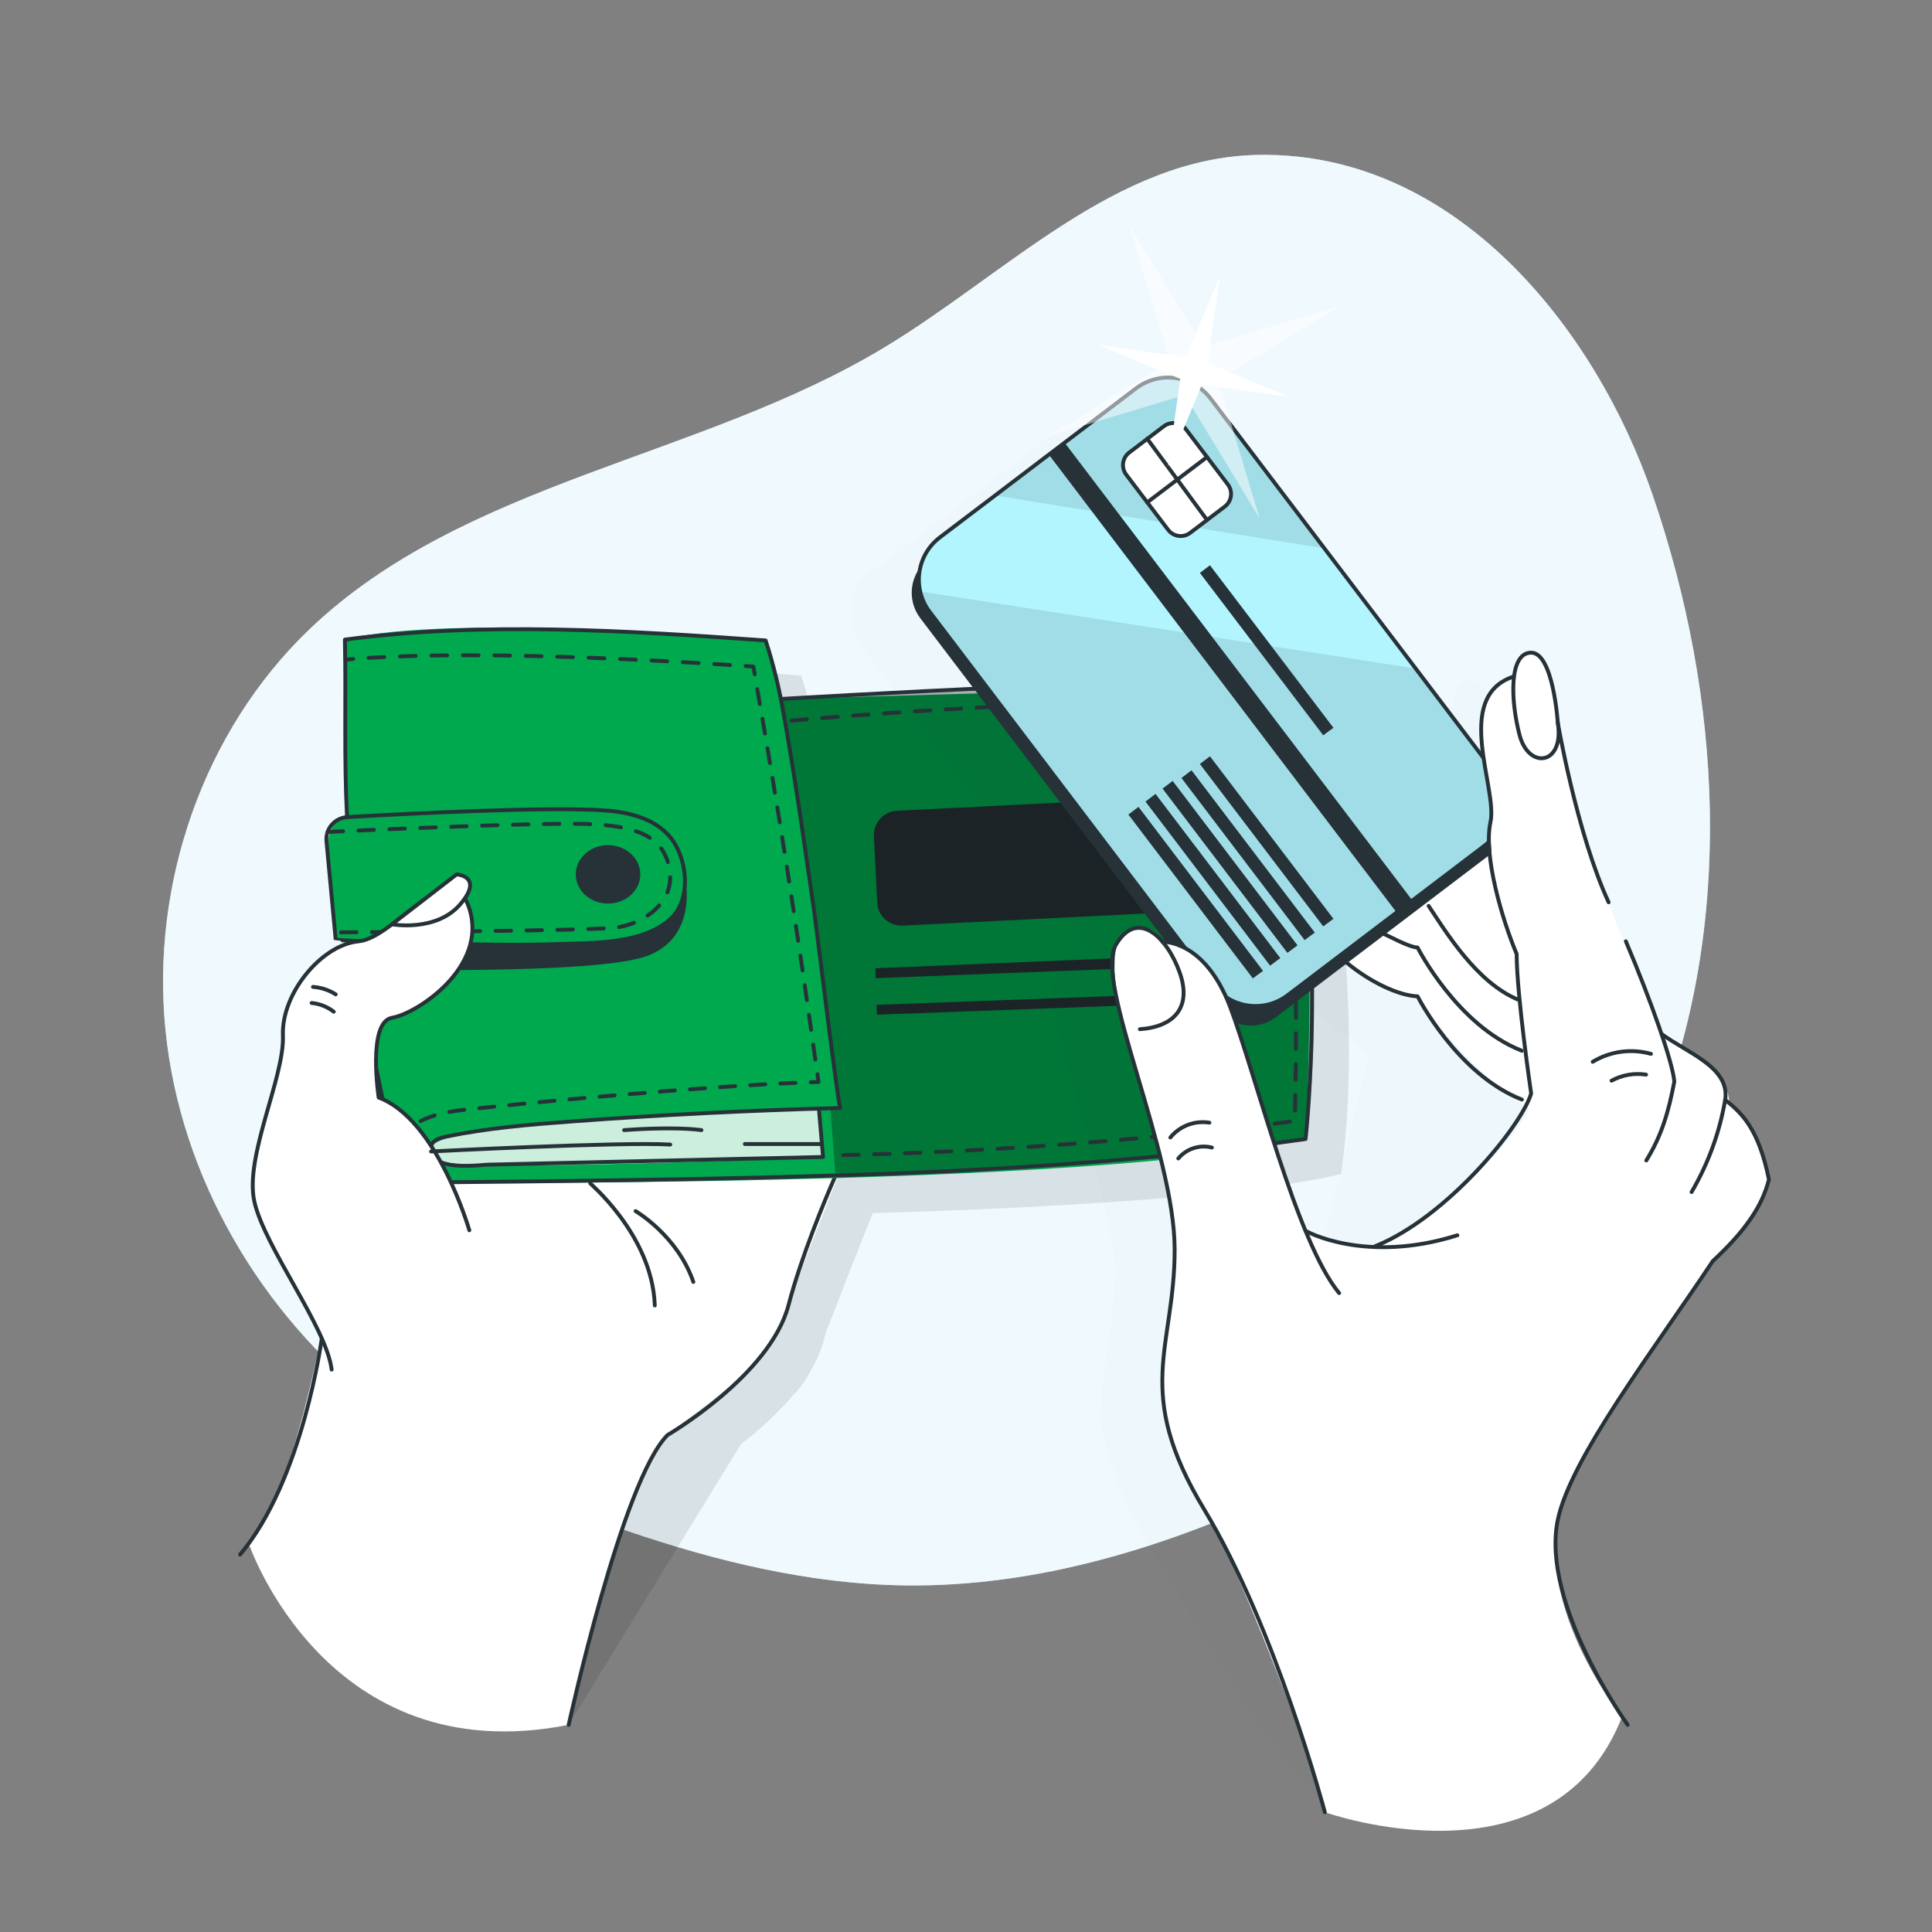 <svg width="500" height="500" viewBox="0 0 500 500" fill="none" xmlns="http://www.w3.org/2000/svg">
<rect x="0" y="0" width="500" height="500" fill="#808080" stroke="none"/>
<path d="M325.67 40.09C288.86 40.72 260.48 70.82 228.97 89.86C181.39 118.61 120.28 124.45 80.09 162.86C52.58 189.19 39 228.83 42.84 266.7C46.68 304.57 67.48 340.07 97.56 363.41C116.74 378.28 139.25 388.31 162.22 396.16C185.5 404.1 209.74 409.99 234.34 410.3C268.43 410.73 301.92 400.42 332.76 385.87C354.21 375.76 374.89 363.4 391.76 346.73C407.7 330.99 419.92 311.65 428.29 290.87C448.98 239.51 445.69 180.64 427.75 128.25C412.91 84.92 376.63 39.21 325.67 40.09Z" fill="#CBEBFB"/>
<path opacity="0.7" d="M325.67 40.09C288.86 40.72 260.48 70.82 228.97 89.86C181.39 118.61 120.28 124.45 80.09 162.86C52.58 189.19 39 228.83 42.84 266.7C46.68 304.57 67.48 340.07 97.56 363.41C116.74 378.28 139.25 388.31 162.22 396.16C185.5 404.1 209.74 409.99 234.34 410.3C268.43 410.73 301.92 400.42 332.76 385.87C354.21 375.76 374.89 363.4 391.76 346.73C407.7 330.99 419.92 311.65 428.29 290.87C448.98 239.51 445.69 180.64 427.75 128.25C412.91 84.92 376.63 39.21 325.67 40.09Z" fill="white"/>
<path opacity="0.1" d="M348.49 252.05C348.23 244.52 347.74 236.49 346.93 228.18C345.84 211.58 343.76 196.08 339.99 186.33C319.23 182.08 211.38 190 211.3 190L210.63 187L210.36 185.81L209.88 183.72L209.75 183.24C209.05 180.42 208.26 177.63 207.34 174.86C207.34 174.86 125.58 167.56 98.46 174.64C98.46 174.88 98.46 175.11 98.46 175.35L98.54 182.04C98.62 194.99 98.32 207.14 98.99 220.48V220.58C98.86 220.568 98.73 220.568 98.6 220.58C97.547 220.719 96.554 221.147 95.73 221.816C94.905 222.485 94.282 223.369 93.93 224.37C93.661 225.147 93.562 225.972 93.64 226.79L94 231C94 231.07 94 231.13 94 231.2C95 241.82 96 252.34 96 252.34C96 252.34 96.52 252.39 97.37 252.43L101.86 252.75C92.3 253.63 81.86 266.25 82.32 277.1C82.78 287.95 72.32 308.38 74.93 320.1C76.93 329.26 87.22 343.99 92.23 355.18L91.84 357.4L69.47 402.32C70.97 400.12 84.47 458.82 147.17 446.39L191.78 373.71C196.755 369.958 201.309 365.676 205.36 360.94C207.07 359.241 208.491 357.276 209.57 355.12C211.163 352.575 212.378 349.813 213.18 346.92C213.38 346.16 213.59 345.41 213.81 344.64C217.45 335.37 222.31 322.72 225.87 313.96C272.87 312.56 322.22 309.69 347 303.86H347.05C349.45 287.56 349.5 269.27 348.49 252.05ZM107.12 293.12C106.732 290.412 106.498 287.685 106.42 284.95C106.97 287.83 107.57 290.7 108.2 293.58C107.84 293.42 107.48 293.26 107.12 293.12Z" fill="black"/>
<path d="M64.36 399.45C64.36 399.45 84.44 458.82 147.17 446.39C147.17 446.39 161.09 381.04 172.75 371.39C180.27 365.19 196.88 354.07 200.43 346.02C203.98 337.97 218.24 299.74 221 295.14C223.76 290.54 191.08 237.61 191.08 237.61L122.24 273.13L83.94 341.13C83.94 341.13 76.59 385.13 64.36 399.45Z" fill="white"/>
<path d="M83.27 346.43C83.27 346.43 78.36 383.14 62.13 402.32" stroke="#263238" stroke-linecap="round" stroke-linejoin="round"/>
<path d="M147.17 446.39C147.17 446.39 161.01 383.16 172.75 371.39C172.75 371.39 199.27 355.97 204.05 337.82C207.36 325.25 213.38 310.76 216.26 304.18" stroke="#263238" stroke-linecap="round" stroke-linejoin="round"/>
<path d="M152.75 306.21C151.75 305.57 168.8 319.21 169.46 337.85" stroke="#263238" stroke-linecap="round" stroke-linejoin="round"/>
<path d="M337.92 294.78C282.64 307.78 104.6 306.07 104.6 306.07C103.1 302.91 101.29 294.95 99.54 285.73C96.04 267.22 92.77 243.63 92.77 243.63L86.88 243.22C86.88 243.22 85.88 232.7 84.88 222.08C83.88 211.46 89.88 211.47 89.88 211.47L89.45 174.71L89.34 165.53C116.46 158.45 198.22 165.75 198.22 165.75L200.77 174.61L202.19 180.89L330.87 177.26C342.67 207.77 337.92 294.78 337.92 294.78Z" fill="#00A84E"/>
<path d="M316.541 205.605L232.141 209.825C228.667 209.998 225.992 212.955 226.166 216.429L227.023 233.579C227.197 237.053 230.154 239.728 233.628 239.555L318.028 235.335C321.501 235.161 324.177 232.204 324.003 228.73L323.146 211.58C322.972 208.106 320.015 205.431 316.541 205.605Z" fill="#263238"/>
<path d="M323.54 246.54L323.81 249.39L226.63 253.15L226.55 250.59L323.54 246.54Z" fill="#263238"/>
<path d="M324.02 256.45L324.11 259.01L226.94 262.6L226.85 260.05L324.02 256.45Z" fill="#263238"/>
<path opacity="0.3" d="M330.85 177.26C330.85 177.26 345.19 245.26 337.92 294.78C337.92 294.78 247.24 305.42 216.19 303.7L214.92 287.15L217.52 286.75C217.52 286.75 205 192.29 202.16 180.89C202.16 180.89 310.15 173 330.85 177.26Z" fill="black"/>
<path opacity="0.8" d="M211.93 286.91L213 299.42C213 299.42 121.6 303.42 113.56 300.51C105.52 297.6 113.99 292.96 135.25 291.29C156.51 289.62 211.93 286.91 211.93 286.91Z" fill="white"/>
<path d="M157.36 233.85C161.971 233.85 165.71 230.465 165.71 226.29C165.71 222.115 161.971 218.73 157.36 218.73C152.748 218.73 149.01 222.115 149.01 226.29C149.01 230.465 152.748 233.85 157.36 233.85Z" fill="#263238"/>
<path d="M92.77 243.62C94.654 264.774 98.613 285.691 104.59 306.07C143.36 305.74 182.12 305.31 220.88 304.07C259.64 302.83 299.47 300.21 337.88 294.78C337.88 294.78 344.76 234.02 330.81 177.26C315.39 174.05 202.55 180.87 202.55 180.87" stroke="#263238" stroke-linecap="round" stroke-linejoin="round"/>
<path d="M211.93 286.91L213 299.42L126 301.42C122.41 301.73 116.82 302.2 113.52 300.51C112.02 299.74 110.94 297.86 111.65 296.32C112.29 294.94 113.97 294.45 115.47 294.15C126.11 291.96 136.97 291.04 147.8 290.24C170.986 288.52 194.21 287.357 217.47 286.75C216.98 286.75 211.31 239.96 210.68 235.64C208.22 218.74 205.88 201.77 202.84 184.96C201.743 178.452 200.175 172.032 198.15 165.75C162.31 163.19 124.88 160.82 89.26 165.53C89.59 181.4 89 195.53 89.81 211.47" stroke="#263238" stroke-linecap="round" stroke-linejoin="round"/>
<path d="M103.26 301.36C103.046 300.713 102.918 300.041 102.88 299.36" stroke="#263238" stroke-linecap="round" stroke-linejoin="round"/>
<path d="M103.46 295.57C104.79 292.24 108.78 288.48 119.63 287.28C139.42 285.08 182.56 281.12 207.87 280.16" stroke="#263238" stroke-linecap="round" stroke-linejoin="round" stroke-dasharray="3.91 3.91"/>
<path d="M209.83 280.09L211.83 280.02L211.56 278.02" stroke="#263238" stroke-linecap="round" stroke-linejoin="round"/>
<path d="M211 274.19C206.45 241.46 201.41 208.97 195.64 176.42" stroke="#263238" stroke-linecap="round" stroke-linejoin="round" stroke-dasharray="3.88 3.88"/>
<path d="M195.32 174.51L194.96 172.51L192.96 172.37" stroke="#263238" stroke-linecap="round" stroke-linejoin="round"/>
<path d="M188.92 172.11C172.29 171 125 168.23 93.45 170.39" stroke="#263238" stroke-linecap="round" stroke-linejoin="round" stroke-dasharray="4.07 4.07"/>
<path d="M91.41 170.54L89.41 170.7" stroke="#263238" stroke-linecap="round" stroke-linejoin="round"/>
<path d="M86.88 243.22L84.49 217.72C84.417 216.954 84.5 216.182 84.733 215.449C84.966 214.715 85.344 214.037 85.846 213.453C86.347 212.87 86.961 212.393 87.651 212.053C88.34 211.712 89.092 211.514 89.86 211.47C104.56 210.62 142.58 208.62 157.17 209.79C164.17 210.35 171.78 212.6 175.17 219.3C177.99 224.82 178.41 233.1 173.68 237.64C166.48 244.54 152.82 244.01 143.54 244.34C126.26 245 86.89 243.37 86.88 243.22Z" stroke="#263238" stroke-linecap="round" stroke-linejoin="round"/>
<path d="M177.28 227.63C177.28 226.92 180.92 242.28 167.62 247.35C154.32 252.42 92.77 250.82 92.77 250.82V243.62C92.77 243.62 136.31 244.54 143.56 244.34C150.81 244.14 176.5 246.55 177.28 227.63Z" fill="#263238"/>
<path d="M164.49 313.43C164.49 313.43 175.37 319.8 179.44 331.77" stroke="#263238" stroke-linecap="round" stroke-linejoin="round"/>
<path d="M84.79 215.3C84.79 215.3 138.15 212.79 151.73 213.24C165.31 213.69 171.96 216.68 173.31 225.19C174.66 233.7 166.43 239 159.87 240C153.31 241 86.87 241.29 86.87 241.29" stroke="#263238" stroke-linecap="round" stroke-linejoin="round" stroke-dasharray="4 4"/>
<path d="M121.46 318.39C121.46 318.39 113.2 289.7 98 284.05C98 284.05 95 264.47 101.48 263.39C107.96 262.31 126.26 250.25 121.48 235.2C116.7 220.15 102.35 242.75 92.79 243.62C83.23 244.49 72.79 257.12 73.22 267.98C73.65 278.84 63.22 299.27 65.83 310.98C68.44 322.69 84.53 343.58 85.83 354.45" fill="white"/>
<path d="M121.46 318.39C121.46 318.39 113.2 289.7 98 284.05C98 284.05 95 264.47 101.48 263.39C107.96 262.31 126.26 250.25 121.48 235.2C116.7 220.15 102.35 242.75 92.79 243.62C83.23 244.49 72.79 257.12 73.22 267.98C73.65 278.84 63.22 299.27 65.83 310.98C68.44 322.69 84.53 343.58 85.83 354.45" stroke="#263238" stroke-linecap="round" stroke-linejoin="round"/>
<path d="M101.45 239.21C101.45 239.21 112.9 241.29 119.12 234.02C125.34 226.75 118.18 226.29 118.18 226.29L101.45 239.21Z" fill="white" stroke="#263238" stroke-linecap="round" stroke-linejoin="round"/>
<path d="M81 255.41C83.09 255.554 85.111 256.217 86.88 257.34" stroke="#263238" stroke-linecap="round" stroke-linejoin="round"/>
<path d="M80.65 259.57C82.732 259.767 84.715 260.551 86.37 261.83" stroke="#263238" stroke-linecap="round" stroke-linejoin="round"/>
<path d="M111.56 298C111.56 298 160.56 295.47 173.46 296.21" stroke="#263238" stroke-linecap="round" stroke-linejoin="round"/>
<path d="M161.53 292.47C161.53 292.47 173.86 291.47 181.53 292.47" stroke="#263238" stroke-linecap="round" stroke-linejoin="round"/>
<path d="M192.77 296.07H212.72" stroke="#263238" stroke-linecap="round" stroke-linejoin="round"/>
<path d="M204.84 186.49C204.84 186.49 292.47 178.66 327.68 183.13C327.68 183.13 337.18 200.6 335.11 290.13C295.536 295.203 255.719 298.164 215.83 299" stroke="#263238" stroke-linecap="round" stroke-linejoin="round" stroke-dasharray="4 4"/>
<g opacity="0.1">
<path opacity="0.1" d="M442.06 310.39C439.57 299.8 435.92 295.82 432.26 292.76C432.26 292.76 432.18 286.76 427.49 283.34C426.237 282.236 424.9 281.233 423.49 280.34C419.09 277.04 414.24 273.34 414.24 273.34C411.96 266.74 408.87 258.75 405.53 250.89L405.7 252.68C402.28 244.33 398.93 236.02 397.99 233.26V233.2C398.99 235.86 399.99 238.43 401.09 240.8L388.57 196.55C388.27 194.77 387.96 193.02 387.65 191.33C387.05 186.33 385.42 176.91 381.49 176.24C381.343 176.23 381.196 176.23 381.05 176.24C381.05 176.24 376.42 174.24 376.42 182.45C370.91 184.29 368.78 188.45 368.25 193.34C367.963 194.891 367.929 196.478 368.15 198.04C368.25 199.85 368.46 201.7 368.74 203.54L351 180.22L349.29 178L327.41 149.2L298 110.4C296.906 108.96 295.538 107.749 293.976 106.837C292.414 105.926 290.687 105.331 288.895 105.086C287.102 104.842 285.28 104.953 283.53 105.414C281.781 105.874 280.14 106.675 278.7 107.77L242.19 135.5L227.94 146.32C217.01 152.01 219.86 163.25 222.89 167.24L286.56 251.05C286.228 251.008 285.894 250.991 285.56 251C285.56 251 283.74 246.71 279.24 247.39C278.282 247.434 277.354 247.742 276.56 248.28C275.834 248.662 275.218 249.223 274.77 249.91C274.271 250.512 273.823 251.154 273.43 251.83C271.14 255.75 273.26 265.34 276.57 277.05C276.78 277.81 276.99 278.54 277.19 279.22V279.33L278.04 282.26C281.28 293.5 287.34 315.57 288.46 326.39C288.54 327.39 288.59 328.46 288.61 329.46C288.68 341.92 283.15 362.78 285.53 371.4C285.84 372.53 286.16 373.61 286.48 374.68C288.25 380.44 289.83 385.89 292.61 391.3C295.99 397.9 300.02 404.23 303.79 410.62C310.71 422.36 317.87 433.96 325.27 445.42C328.68 450.68 332.67 455.48 336.53 460.42C338.3 462.69 342.16 466.1 342.83 469.01C342.83 469.01 377.06 471.84 396.22 459.67L394.42 432.43L407.27 358.58C410.94 353.01 422.27 342.13 424.53 338.69C425.7 336.98 426.84 335.28 427.95 333.62C436.4 325.73 440.63 319.62 442.49 312.51C442.53 312.53 442.4 311.72 442.06 310.39ZM323.56 326.52L323.39 326.2C326.886 327.783 330.59 328.86 334.39 329.4C330.4 328.94 325.89 328.3 323.56 326.52ZM338 329.83L339.84 329.96C339.224 329.958 338.61 329.914 338 329.83ZM323.2 325.77L320.9 321.21C317.7 312.03 310.47 290.39 310.44 290.3C309.024 284.064 307.132 277.946 304.78 272C306.481 272.6 308.305 272.767 310.087 272.488C311.869 272.209 313.554 271.491 314.99 270.4L332.49 257.11C334.3 258.2 336.15 259.18 337.96 260.04L354.35 272.85L341.35 326.28L323.2 325.77ZM389.54 202.71C390.9 209.09 393.05 218.27 395.9 227.16C393.133 219.19 391 211.015 389.52 202.71H389.54Z" fill="black"/>
<path opacity="0.1" d="M315.25 459.45L315.35 459.93C315.35 459.93 315.32 459.75 315.25 459.45Z" fill="black"/>
</g>
<path d="M376 204.67C377 204.01 391.66 196.03 399 219.96C406.34 243.89 414.95 284.61 414.95 284.61L397.51 288C397.51 288 381.35 279.4 366.87 257.86C366.87 257.86 346.57 252.6 337.73 240.1C329.73 228.74 354.41 187.03 354.41 187.03L376 204.67Z" fill="white"/>
<path d="M369.73 234.45C374.05 240.93 382.23 254.56 393.27 258.86" stroke="#263238" stroke-linecap="round" stroke-linejoin="round"/>
<path d="M357.51 241.42C359.51 242.23 364.51 245.11 366.87 245.22C366.87 245.22 377.06 265.39 393.87 271.94" stroke="#263238" stroke-linecap="round" stroke-linejoin="round"/>
<path d="M348.16 248.85C354.41 254.08 361.86 257.65 366.87 257.85C366.87 257.85 377.06 278.02 393.87 284.57" stroke="#263238" stroke-linecap="round" stroke-linejoin="round"/>
<path d="M295.562 102.691L240.265 144.694C235.463 148.342 234.527 155.192 238.175 159.995L314.976 261.103C318.624 265.906 325.474 266.842 330.277 263.194L385.573 221.191C390.376 217.543 391.312 210.693 387.664 205.89L310.863 104.781C307.215 99.979 300.364 99.043 295.562 102.691Z" fill="#263238"/>
<path d="M384 219L333.26 257.55C331.82 258.647 330.179 259.449 328.429 259.91C326.678 260.371 324.855 260.482 323.062 260.237C321.269 259.992 319.542 259.395 317.98 258.481C316.418 257.567 315.052 256.353 313.96 254.91L240.61 158.35C239.415 156.79 238.575 154.988 238.15 153.07C237.558 150.494 237.724 147.802 238.627 145.318C239.53 142.834 241.132 140.665 243.24 139.07L257.5 128.25L294 100.51C295.44 99.415 297.082 98.615 298.832 98.156C300.581 97.696 302.404 97.586 304.197 97.831C305.989 98.076 307.715 98.672 309.277 99.585C310.839 100.497 312.206 101.709 313.3 103.15L342.73 141.89L364.61 170.69L386.61 199.69C387.707 201.129 388.511 202.77 388.973 204.519C389.436 206.269 389.55 208.092 389.307 209.886C389.065 211.679 388.471 213.407 387.561 214.971C386.65 216.535 385.44 217.904 384 219Z" fill="#B2F5FF"/>
<path opacity="0.1" d="M342.69 141.89L257.47 128.24L294 100.51C295.44 99.415 297.082 98.615 298.832 98.156C300.581 97.696 302.404 97.586 304.197 97.831C305.989 98.076 307.716 98.672 309.277 99.585C310.839 100.497 312.206 101.709 313.3 103.15L342.69 141.89Z" fill="black"/>
<path opacity="0.1" d="M384 219L333.26 257.55C331.821 258.647 330.179 259.449 328.429 259.91C326.679 260.371 324.855 260.482 323.062 260.237C321.269 259.992 319.542 259.395 317.98 258.481C316.418 257.567 315.052 256.353 313.96 254.91L240.61 158.35C239.415 156.79 238.575 154.988 238.15 153.07L366.29 173L386.61 199.75C388.808 202.652 389.767 206.306 389.278 209.913C388.789 213.521 386.891 216.788 384 219Z" fill="black"/>
<path d="M301.201 110.314L292.243 117.119C290.448 118.482 290.099 121.041 291.462 122.836L302.307 137.114C303.67 138.908 306.23 139.258 308.024 137.895L316.982 131.09C318.777 129.727 319.127 127.167 317.764 125.373L306.918 111.095C305.555 109.301 302.996 108.951 301.201 110.314Z" fill="white" stroke="#263238" stroke-linecap="round" stroke-linejoin="round"/>
<path d="M296.91 113.56L312.38 134.58" stroke="#263238" stroke-linecap="round" stroke-linejoin="round"/>
<path d="M296.91 130.01L312.38 118.28" stroke="#263238" stroke-linecap="round" stroke-linejoin="round"/>
<path d="M326.87 251.26L324.23 253.2L292.02 210.8L294.64 208.82L326.87 251.26Z" fill="#263238"/>
<path d="M331.34 247.95L328.7 249.91L296.45 207.44L299.05 205.46L331.34 247.95Z" fill="#263238"/>
<path d="M335.8 244.66L333.17 246.6L300.87 204.09L303.48 202.1L335.8 244.66Z" fill="#263238"/>
<path d="M340.27 241.35L337.63 243.29L305.76 201.34L308.36 199.35L340.27 241.35Z" fill="#263238"/>
<path d="M345.09 237.79L342.45 239.74L310.53 197.72L313.14 195.73L345.09 237.79Z" fill="#263238"/>
<path d="M345.09 188.35L342.45 190.29L310.53 148.27L313.14 146.29L345.09 188.35Z" fill="#263238"/>
<path d="M275.572 114.618L271.487 117.721L361.433 236.134L365.518 233.031L275.572 114.618Z" fill="#263238"/>
<path d="M384 219L333.26 257.55C331.82 258.647 330.179 259.449 328.429 259.91C326.678 260.371 324.855 260.482 323.062 260.237C321.269 259.992 319.542 259.395 317.98 258.481C316.418 257.567 315.052 256.353 313.96 254.91L240.61 158.35C239.415 156.79 238.575 154.988 238.15 153.07C237.558 150.494 237.724 147.802 238.627 145.318C239.53 142.834 241.132 140.665 243.24 139.07L257.5 128.25L294 100.51C295.44 99.415 297.082 98.615 298.832 98.156C300.581 97.696 302.404 97.586 304.197 97.831C305.989 98.076 307.715 98.672 309.277 99.585C310.839 100.497 312.206 101.709 313.3 103.15L342.73 141.89L364.61 170.69L386.61 199.69C387.707 201.129 388.511 202.77 388.973 204.519C389.436 206.269 389.55 208.092 389.307 209.886C389.065 211.679 388.471 213.407 387.561 214.971C386.65 216.535 385.44 217.904 384 219V219Z" stroke="#263238" stroke-linecap="round" stroke-linejoin="round"/>
<path d="M342.87 469C342.87 469 401.93 490 419.8 444.26C419.8 444.26 391.85 410.26 407.11 382.48C416.71 364.98 443.26 326.35 443.26 326.35C443.26 326.35 454.35 315.82 457.8 305.24C457.8 305.24 455.9 293.45 447.54 285.47C447.54 285.47 447.45 279.47 442.76 276.05C438.07 272.63 429.47 266.05 429.47 266.05C429.47 266.05 415.33 232.13 413.23 226C411.13 219.87 406.91 208.28 404.8 195.48C402.69 182.68 400.74 168.9 396.26 168.94C396.26 168.94 391.64 166.94 391.64 175.15C391.64 175.15 381.94 180.15 383.37 190.73C384.8 201.31 386.12 206.78 385.74 212.73C385.36 218.68 387.27 239.34 392.05 245.82C392.05 245.82 393.65 274.82 396.05 282.37C396.13 282.6 396.2 282.81 396.27 283C398.79 289.39 373.61 314 359.98 320.66C359.98 320.66 358.55 323.32 353.26 322.59C347.97 321.86 339.02 321.52 337.48 317.59C335.94 313.66 325.69 283 325.69 283C325.69 283 317.4 243.7 300.84 243.71C300.84 243.71 298.33 237.71 291.84 240.99C285.35 244.27 289.6 262.15 292.47 271.93C295.34 281.71 302.61 307.42 303.79 319.25C304.97 331.08 298.27 354.78 300.79 364.1C303.31 373.42 306.11 379.71 314.15 394.97C322.19 410.23 340 455.73 342.87 469Z" fill="white"/>
<path d="M342.87 469C342.87 469 330.23 421.42 311.65 390.65C293.07 359.88 304 349 304 323.39C304 297.78 283.13 254.18 288.76 244.57C294.39 234.96 302.07 242.65 305.28 251.62C308.49 260.59 304 265.72 295 266.36" stroke="#263238" stroke-linecap="round" stroke-linejoin="round"/>
<path d="M300.84 243.75C300.84 243.75 311.63 243.09 318.26 260.34C324.89 277.59 335.51 321.34 346.57 334.65" stroke="#263238" stroke-linecap="round" stroke-linejoin="round"/>
<path d="M337.84 318.49C337.9 318.63 353.29 327.21 377.17 319.69" stroke="#263238" stroke-linecap="round" stroke-linejoin="round"/>
<path d="M302.89 294.38C304.089 292.912 305.654 291.785 307.427 291.113C309.2 290.441 311.118 290.247 312.99 290.55" stroke="#263238" stroke-linecap="round" stroke-linejoin="round"/>
<path d="M304.94 299.81C305.977 298.57 307.342 297.647 308.878 297.147C310.415 296.646 312.062 296.589 313.63 296.98" stroke="#263238" stroke-linecap="round" stroke-linejoin="round"/>
<path d="M391.64 175.12C375.94 180.35 387.64 204.06 385.74 212.71C383.84 221.36 388.74 237.92 392.51 246.9C392.51 257.43 396.26 282.98 396.26 282.98C393.94 291.11 374.58 315.07 355.77 322.57" stroke="#263238" stroke-linecap="round" stroke-linejoin="round"/>
<path d="M403.16 187.06C403.16 187.06 401.99 168.91 396.26 168.91C390.53 168.91 390.88 181.14 393.26 190.22C395.64 199.3 404.9 198 403.16 187.06Z" stroke="#263238" stroke-linecap="round" stroke-linejoin="round"/>
<path d="M403.16 187.06C403.16 187.06 408.04 215.59 416.31 233.51" stroke="#263238" stroke-linecap="round" stroke-linejoin="round"/>
<path d="M426.06 300.33C430.06 293.85 431.83 287.72 433.31 279.92C432.94 275.03 427.31 259.07 420.77 243.61" stroke="#263238" stroke-linecap="round" stroke-linejoin="round"/>
<path d="M430 267.56C436.49 272.44 447.78 276.19 446.48 284.61C445.046 293.033 442.098 301.127 437.78 308.5" stroke="#263238" stroke-linecap="round" stroke-linejoin="round"/>
<path d="M421.24 446.39C421.24 446.39 398.63 415 403.16 393.32C406.49 377.37 427.9 349.48 443.26 326.38C451.72 318.49 455.95 312.38 457.8 305.27C455.09 291.92 450.69 288.03 446.46 284.61" stroke="#263238" stroke-linecap="round" stroke-linejoin="round"/>
<path d="M427.27 272.74C424.751 272.032 422.114 271.848 419.522 272.201C416.93 272.554 414.438 273.435 412.2 274.79" stroke="#263238" stroke-linecap="round" stroke-linejoin="round"/>
<path d="M426 278.11C422.929 277.645 419.789 278.196 417.06 279.68" stroke="#263238" stroke-linecap="round" stroke-linejoin="round"/>
<path d="M292.007 57.82L311.397 89.758L347.18 79.006L315.242 98.397L325.994 134.18L306.603 102.242L270.82 112.994L302.758 93.603L292.007 57.82Z" fill="white" fill-opacity="0.5"/>
<path d="M315.716 71.291L312.555 93.964L333.709 102.716L311.036 99.555L302.285 120.709L305.445 98.036L284.291 89.285L306.965 92.445L315.716 71.291Z" fill="white"/>
</svg>
